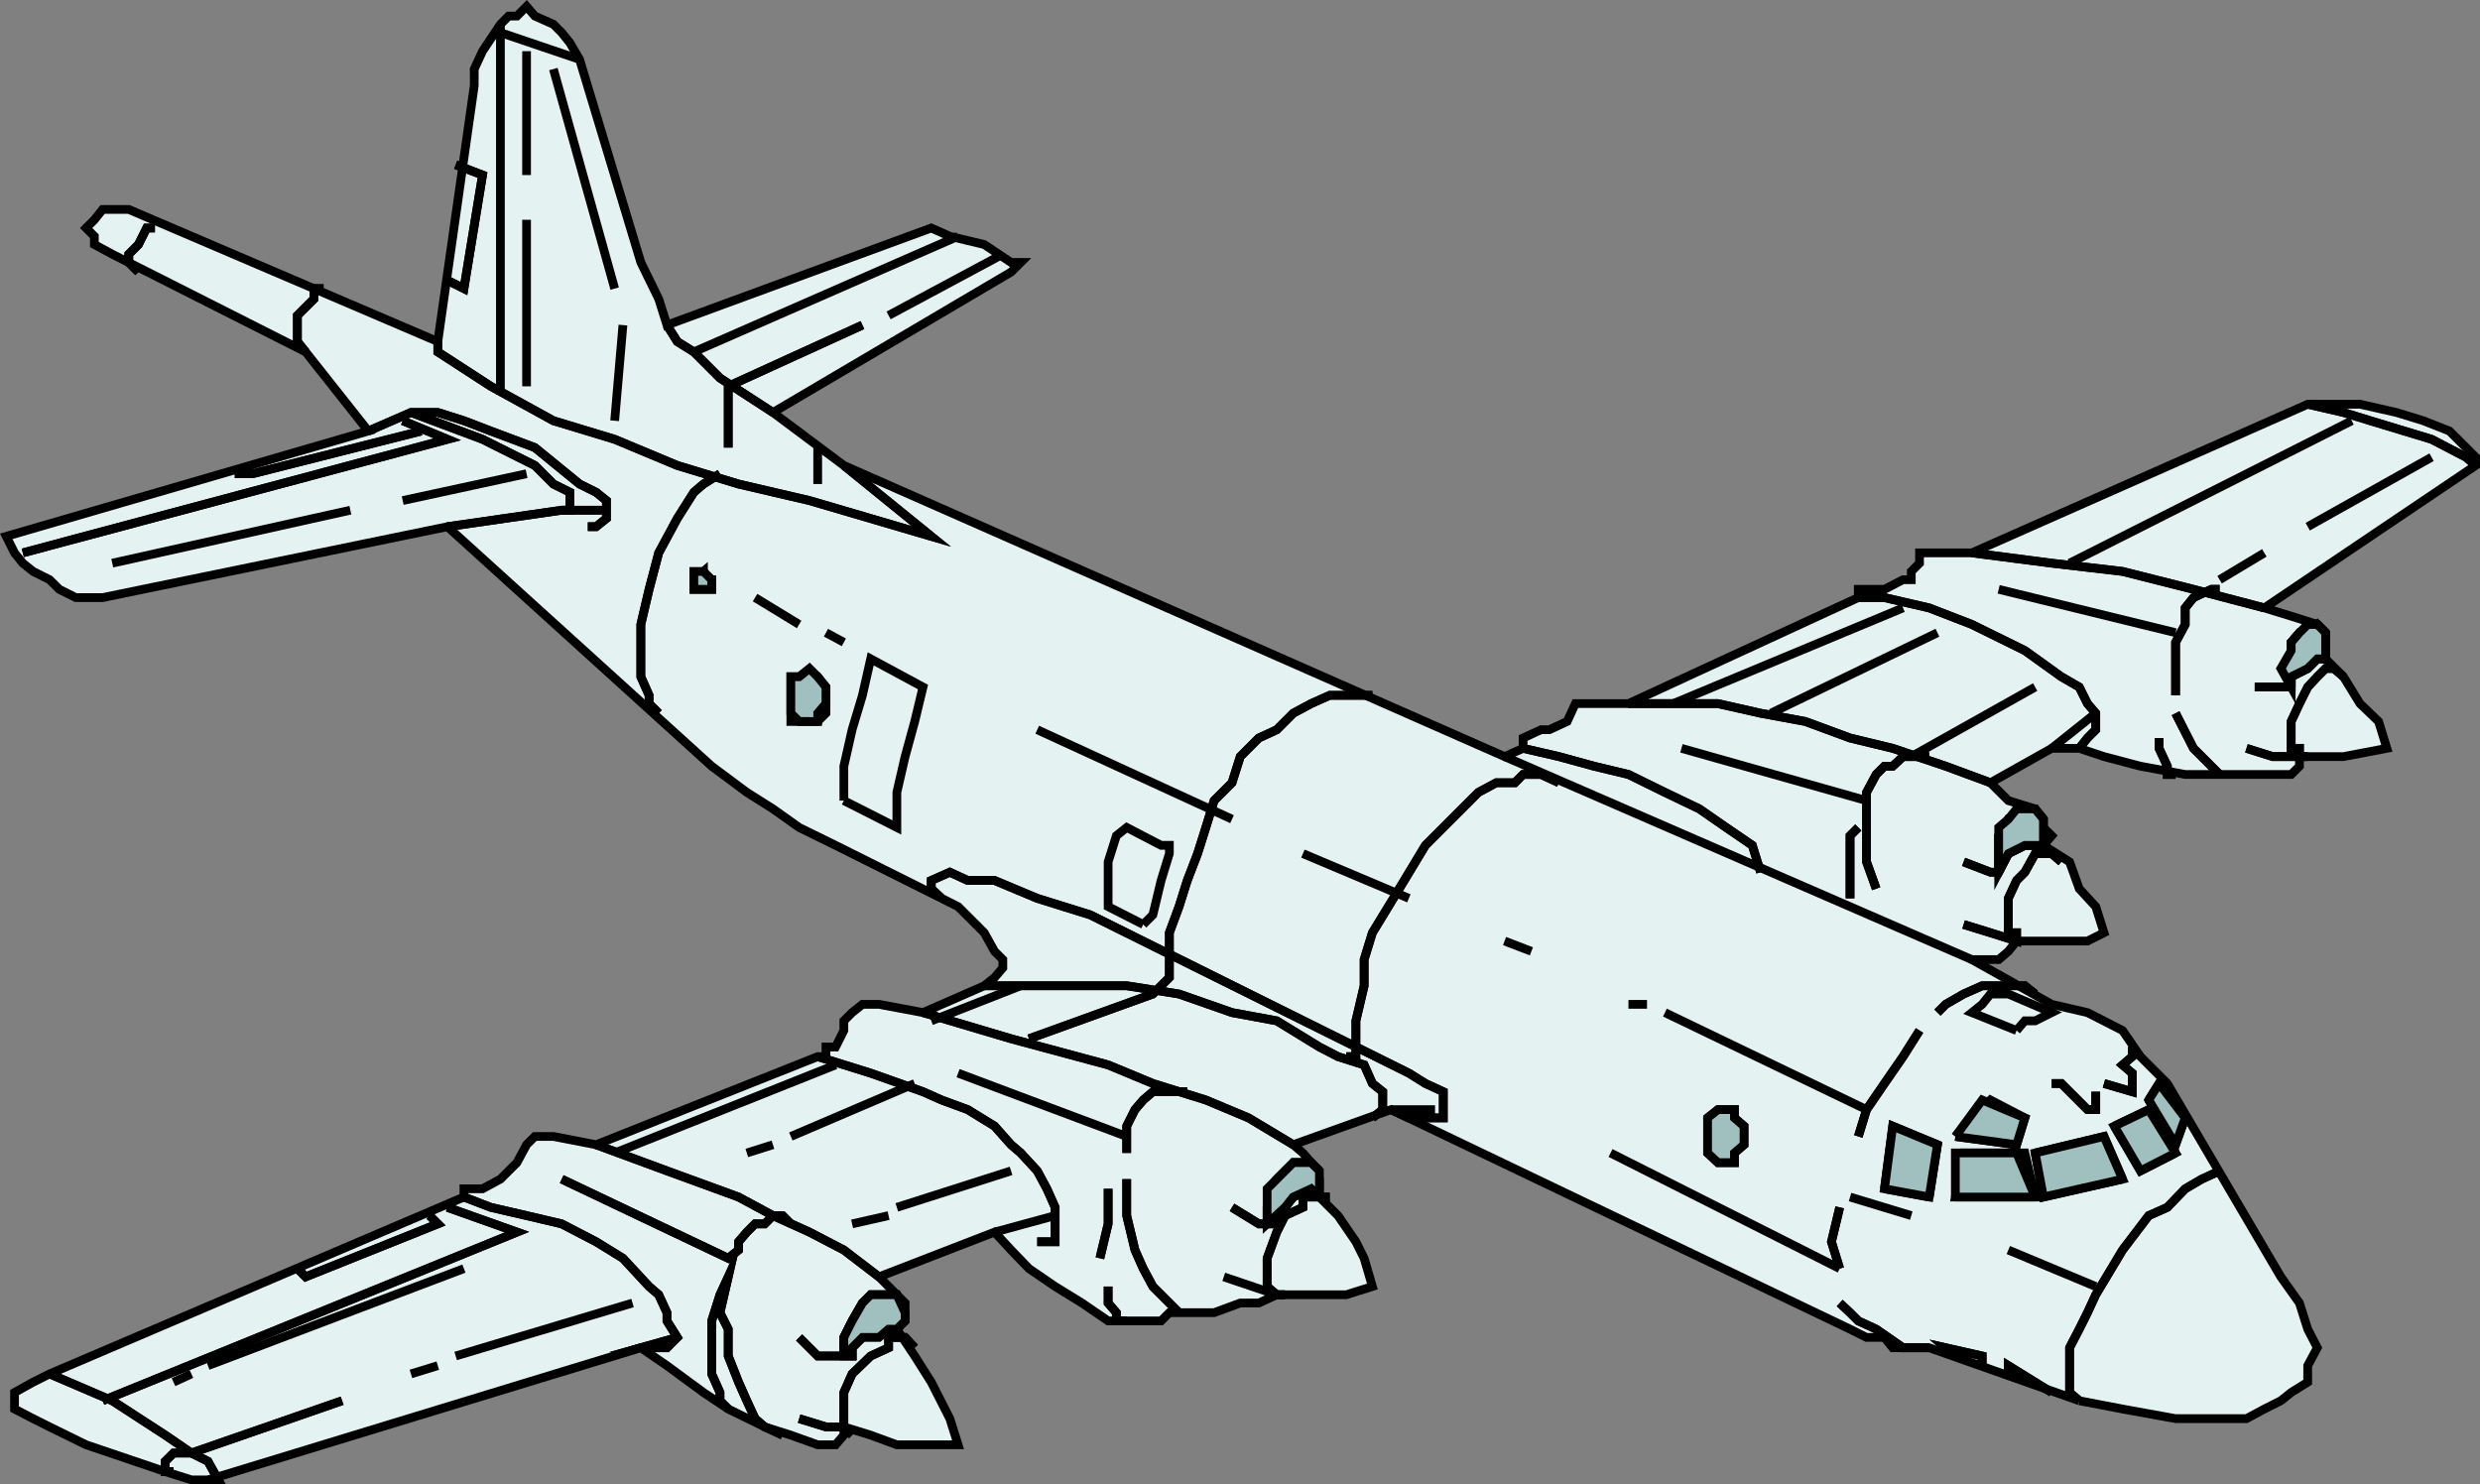 <svg xmlns="http://www.w3.org/2000/svg" width="360.345" height="215.666"><rect width="100%" height="100%" fill="#808080" stroke="none"/><path fill="#e5f2f2" stroke="#000" stroke-miterlimit="10" stroke-width="1.27" d="m302.113 203.531 6.296 1.204 7.704 1.398h10.296l2.602-1.398 2.398-1.204 1.5-1.199 2.403-1.5v-2.398l1.398-2.602-1.398-2.699-1.2-3.8-2.703-3.802-16.5-28.097-3.898-3.903-2.602-3.796-5.097-2.602-5.2-1.2-11.601-6.5h3.898l1.403-1.198 1.199-1.5h10.3l2.4-1.204-1.2-3.796-2.398-2.602-1.403-3.898-3.8-2.403 1.203-1.398-1.204-1.2v-1.203l-1.199-1.5-3.898-1.199-2.602-2.597 8.903-5h4l3.597 1.199 5.301 1.398 6.5 1.2h15.398l1.204-1.2v-1.398h6.398l6.3-1.2-1.198-3.902-2.704-2.597-2.398-3.903-2.602-2.597v-3.801l-1.199-1.2-3.8-1.203-3.899-1.199 30.7-20.699v-1.2l-1.4-1.402-2.402-2.398-3.796-1.5-3.903-1.2-5.3-1.198h-7.598L286.51 80.332h-7.602v1.5l-1.199 1.2v1.203h-1.199l-2.7 1.398h-3.8v1.2l-33.398 15.402h-7.704l-1.199 2.597-2.597 1.2h-1.204l-2.597 1.203v1.5l-2.7 1.199-96-42.301-10.3-7.7 34.597-20.402 1.403-1.398h-1.403l-3.898-2.602-5-1.199-2.7-1.199-38.4 14.102-1.199-3.801-2.597-5.301-8.903-29.5-1.398-2.398-1.2-1.5L80.41 3.53l-2.7-1.198L76.511.934l-1.398 1.398h-1.204l-1.199 1.2-2.597 3.902-1.204 2.597v2.403l-5.296 37.199-44.903-19.2h-3.8l-1.2 1.5-1.199 1.2 1.2 1.2v1.198l2.6 1.403L44.41 51.133l9.102 11.5L.91 77.933l1.204 2.4 1.199 1.5 1.5 1.198 2.398 1.204 1.403 1.398 2.398 1.2h3.898L65.011 76.53l38.398 34.801 5.102 3.801 3.8 2.398 3.802 2.704 5.296 2.597 15.403 7.7 2.398 1.203 2.602 2.597 1.199 1.2 1.5 2.703 1.2 1.199v1.199l-1.2 1.398-1.5 1.204-8.898 3.898-6.403-1.2h-2.398l-1.5 1.2-1.2 1.2v1.402l-1.203 2.398h-1.398v1.398h-1.2l-32.198 12.801-6.204-1.199H77.71l-1.199 1.2-1.398 2.6-1.204 1.2-1.199 1.2-2.597 1.402h-2.704v1.199l-60.199 25.7-2.398 1.2-2.7 1.5v2.402l2.7 1.398 2.398 1.2 5.301 2.6 11.5 3.9 3.8 1.198h2.4l62.902-19.199 3.796 2.602 5.301 3.898 3.602 2.403 5.3 2.597 3.797 1.2 3.903 1.402h2.597l1.204-1.403v-1.199l3.898 1.2 3.8 1.402h8.9l-1.2-3.801-2.7-5.3-2.402-3.802-2.597-3.898 1.199-1.2v-2.6l-3.8-3.802 16.8-6.5 2.398 2.602 2.602 2.7 3.8 2.6 3.9 2.4 3.8 2.6h7.7l1.198-1.198h6.5l3.801-1.403h2.7l2.601-1.199h10.102l3.796-1.2-1.199-4.1-1.199-2.4-2.602-3.8-2.699-2.7v-2.6l-1.199-2.4-1.2-1.402-1.402-1.199 14.204-5.097 66.699 31.898 2.398 1.2h2.602l1.199 1.5h5.3l21.802 7.698"/><path fill="none" stroke="#000" stroke-miterlimit="10" stroke-width="1.27" d="m302.113 203.531-1.403-1.199v-6.5l1.403-2.699 1.199-2.398 1.199-2.602 3.898-6.5 3.801-5 2.7-1.2 2.601-2.698 2.398-1.403 2.602-1.199"/><path fill="none" stroke="#000" stroke-miterlimit="10" stroke-width="1.27" d="m302.113 203.531-1.403-1.199v-6.5l1.403-2.699 1.199-2.398 1.199-2.602 3.898-6.5 3.801-5 2.7-1.2 2.601-2.698 2.398-1.403 2.602-1.199m-5-7.699-3.8-5-1.5 2.398 3.902 6.5 1.398-3.898m-1.398 5.097-3.903-6.296-5 2.398 3.801 6.5 5.102-2.602m-7.703 3.801-2.7-6.199-10 2.398 1.2 6.403 11.5-2.602m-12.7 2.602-1.5-6.403h-8.898l-1.2 6.403h11.598m-15.398 0 1.199-7.602-6.5-2.699-1.2 9.102 6.5 1.199m3.802-8.801 5.097-5.3 5 2.6-1.199 3.9-8.898-1.2m14-7.699h1.398l3.8 3.8h1.2v-2.601"/><path fill="none" stroke="#000" stroke-miterlimit="10" stroke-width="1.27" d="M298.113 157.434h1.398l3.8 3.8h1.2v-2.601m1.199-1.199 4.102 1.199v-2.7l-1.403-1.198 1.403-1.204v-1.398"/><path fill="none" stroke="#000" stroke-miterlimit="10" stroke-width="1.27" d="m305.71 157.434 4.102 1.199v-2.7l-1.403-1.198 1.403-1.204v-1.398m-16.801-2.398 1.2-1.403h1.5l2.402-1.199-6.301-2.7h-2.602l-1.199 1.5-1.5 1.2 6.5 2.602"/><path fill="none" stroke="#000" stroke-miterlimit="10" stroke-width="1.27" d="m295.71 144.434-1.5-1.2h-6.199l-2.7 1.2-2.6 1.5-1.2 1.199"/><path fill="none" stroke="#000" stroke-miterlimit="10" stroke-width="1.27" d="m295.71 144.434-1.5-1.2h-6.199l-2.7 1.2-2.6 1.5-1.2 1.199m-2.601 2.602-2.399 3.796-2.7 3.903-2.6 3.8-1.2 3.899"/><path fill="none" stroke="#000" stroke-miterlimit="10" stroke-width="1.27" d="m278.91 149.735-2.399 3.796-2.7 3.903-2.6 3.8-1.2 3.899m-2.699 10.301-1.2 5 1.2 3.898"/><path fill="none" stroke="#000" stroke-miterlimit="10" stroke-width="1.27" d="m267.312 175.434-1.2 5 1.2 3.898m0 5 1.5 1.403 1.199 1.199 2.602 1.199 3.898 2.7h3.8"/><path fill="none" stroke="#000" stroke-miterlimit="10" stroke-width="1.27" d="m267.312 189.332 1.5 1.403 1.199 1.199 2.602 1.199 3.898 2.7h3.8m3.802 1.198-1.403-1.199 5.301 1.2v1.402"/><path fill="none" stroke="#000" stroke-miterlimit="10" stroke-width="1.27" d="m284.113 197.031-1.403-1.199 5.301 1.2v1.402m3.801 1.199v-1.2l6.3 3.9"/><path fill="none" stroke="#000" stroke-miterlimit="10" stroke-width="1.27" d="M291.812 199.633v-1.2l6.3 3.9m6.399-15.399-12.7-5.301m12.7 5.301-12.7-5.301m-14.101-5-8.898-2.7m8.898 2.7-8.898-2.7m-1.5 10.399-33.301-16.8m33.301 16.8-33.301-16.8m16.801 1.402h1.199v-1.403l1.398-1.199v-2.699l-1.398-1.2v-1.198h-2.398l-1.5 1.199v5.097l1.5 1.403h1.199m20.398-7.699-29.3-14.102m29.3 14.102-29.3-14.102m-2.598-1.199h-2.7m2.7 0h-2.7m-14.101-7.699-3.898-1.5m3.898 1.5-3.898-1.5m-13.903-6.204-15.398-6.5m15.398 6.5-15.398-6.5m-10.301-5-28.3-13m28.3 13-28.3-13m-28.098-12.699-2.602-1.398m2.602 1.398-2.602-1.398m-3.898-1.199-6.403-3.903m6.403 3.903-6.403-3.903m-7.5-1.199h-1.398v-1.398l1.398-1.204v1.204h1.2v1.398h-1.2m-6.5 18-1.398-1.398v-1.204l-1.2-2.699v-7.597l1.2-5.102 1.398-5.3 2.7-5 2.402-3.802 1.398-1.199 2.403-1.5"/><path fill="none" stroke="#000" stroke-miterlimit="10" stroke-width="1.27" d="m95.71 103.633-1.398-1.398v-1.204l-1.2-2.699v-7.597l1.2-5.102 1.398-5.3 2.7-5 2.402-3.802 1.398-1.199 2.403-1.5"/><path fill="none" stroke="#000" stroke-miterlimit="10" stroke-width="1.27" d="M63.613 49.633v1.5l7.699 5 9.097 5 8.903 2.7 9.097 3.8 8.903 2.7 10.3 2.402 17.7 5.199-12.7-10.301"/><path fill="none" stroke="#000" stroke-miterlimit="10" stroke-width="1.27" d="M63.613 49.633v1.5l7.699 5 9.097 5 8.903 2.7 9.097 3.8 8.903 2.7 10.3 2.402 17.7 5.199-12.7-10.301m-10.3-7.699-7.7-5-3.8-3.801-2.403-1.5-1.5-2.398"/><path fill="none" stroke="#000" stroke-miterlimit="10" stroke-width="1.27" d="m112.312 59.934-7.7-5-3.8-3.801-2.403-1.5-1.5-2.398m-7.597 13.898 1.199-13.898m-1.199 13.898 1.199-13.898m-1.199-5.301L80.409 10.03m8.903 31.904L80.409 10.03m3.801-1.397-11.5-3.898m11.5 3.898-11.5-3.898m0-1.204v53.801m0-53.801v53.801m3.801-1.199v-24.2m0 24.2v-24.2m0-6.499v-18m0 18v-18m-10.301 16.5 3.903 1.5-2.704 16.5-2.398-1.2"/><path fill="none" stroke="#000" stroke-miterlimit="10" stroke-width="1.27" d="m66.21 23.934 3.903 1.5-2.704 16.5-2.398-1.2M44.41 51.133l-1.2-1.5v-3.8l1.2-1.2 1.203-1.2v-1.5h1.398"/><path fill="none" stroke="#000" stroke-miterlimit="10" stroke-width="1.27" d="m44.41 51.133-1.2-1.5v-3.8l1.2-1.2 1.203-1.2v-1.5h1.398m-24.5-8.8h-1.2l-1.198 2.398-1.403 1.403v1.199l1.403 1.398"/><path fill="none" stroke="#000" stroke-miterlimit="10" stroke-width="1.27" d="M22.511 33.133h-1.2l-1.198 2.398-1.403 1.403v1.199l1.403 1.398m44.898 37 16.602-2.398h6.5"/><path fill="none" stroke="#000" stroke-miterlimit="10" stroke-width="1.27" d="m65.011 76.531 16.602-2.398h6.5"/><path fill="none" stroke="#000" stroke-miterlimit="10" stroke-width="1.27" d="M85.41 76.531h1.203l1.5-1.199v-2.597l-1.5-1.204-2.403-1.199-6.5-5.3-6.398-2.399-3.903-1.5-3.796-1.2H59.71l-6.199 2.7"/><path fill="none" stroke="#000" stroke-miterlimit="10" stroke-width="1.27" d="M85.41 76.531h1.203l1.5-1.199v-2.597l-1.5-1.204-2.403-1.199-6.5-5.3-6.398-2.399-3.903-1.5-3.796-1.2H59.71l-6.199 2.7"/><path fill="none" stroke="#000" stroke-miterlimit="10" stroke-width="1.27" d="m61.21 62.633-24.5 6.2h-2.597"/><path fill="none" stroke="#000" stroke-miterlimit="10" stroke-width="1.27" d="m61.21 62.633-24.5 6.2h-2.597"/><path fill="none" stroke="#000" stroke-miterlimit="10" stroke-width="1.27" d="m58.511 61.133 6.5 2.7-61.7 16.5"/><path fill="none" stroke="#000" stroke-miterlimit="10" stroke-width="1.27" d="m58.511 61.133 6.5 2.7-61.7 16.5m13.001 1.499 34.597-7.699m-34.597 7.699 34.597-7.699m7.602-1.398 18-3.903m-18 3.903 18-3.903M59.71 59.934l10.403 3.898 7.597 3.801 2.7 2.7 2.402 1.198v2.602h-1.2"/><path fill="none" stroke="#000" stroke-miterlimit="10" stroke-width="1.27" d="m59.71 59.934 10.403 3.898 7.597 3.801 2.7 2.7 2.402 1.198v2.602h-1.2m37.2-3.801v-5.3m0 5.3v-5.3m-13-.001v-8.898l19.5-8.898"/><path fill="none" stroke="#000" stroke-miterlimit="10" stroke-width="1.27" d="M105.812 65.031v-8.898l19.5-8.898m3.801-1.403 16.597-8.898m-16.597 8.898 16.597-8.898m-6.5-2.602-38.398 16.801m38.398-16.801-38.398 16.801m16.801 53.699h1.199l1.199-1.199v-3.8l-1.2-1.5h-3.902v6.5h2.704m5 11.499 7.699 3.903v-5.102l1.199-5.2 1.398-5.1 1.204-5-7.602-4.098-1.2 5.296-1.5 5-1.198 5.301v5m43.5 18 1.398-1.398 1.2-5 1.198-3.903v-1.199h-1.199l-5-2.597-1.5 1.199-1.199 3.8v6.5l5.102 2.598m-23.102 8.903h20.7l7.6 1.199 7.7 2.699 6.5 1.2 6.2 3.8 2.698 1.398 3.801 1.204 1.2 2.699 1.5 1.199v2.602l-1.5 1.199"/><path fill="none" stroke="#000" stroke-miterlimit="10" stroke-width="1.27" d="M143.011 143.235h20.7l7.6 1.199 7.7 2.699 6.5 1.2 6.2 3.8 2.698 1.398 3.801 1.204 1.2 2.699 1.5 1.199v2.602l-1.5 1.199m2.703-1.199h6.398m-6.398 0h6.398"/><path fill="none" stroke="#000" stroke-miterlimit="10" stroke-width="1.27" d="m202.113 161.235 2.597 1.199h5v-3.801l-2.597-1.2-2.403-1.5-46.3-23-7.7-2.402-6.199-2.597h-3.898l-2.602-1.2-2.7 1.2v1.199l1.5 1.398"/><path fill="none" stroke="#000" stroke-miterlimit="10" stroke-width="1.27" d="m202.113 161.235 2.597 1.199h5v-3.801l-2.597-1.2-2.403-1.5-46.3-23-7.7-2.402-6.199-2.597h-3.898l-2.602-1.2-2.7 1.2v1.199l1.5 1.398m11.501 12.704-13 5.097m13-5.097-13 5.097m-13.902 6.403L89.311 167.53m32.099-12.795L89.311 167.53m-26.901 9.103 1.203 1.2-19.204 7.698-1.199-1.199"/><path fill="none" stroke="#000" stroke-miterlimit="10" stroke-width="1.27" d="m62.41 176.633 1.203 1.2-19.204 7.698-1.199-1.199"/><path fill="none" stroke="#000" stroke-miterlimit="10" stroke-width="1.27" d="m65.011 175.434 10.102 3.597-60.204 24.5"/><path fill="none" stroke="#000" stroke-miterlimit="10" stroke-width="1.27" d="m65.011 175.434 10.102 3.597-60.204 24.5"/><path fill="none" stroke="#000" stroke-miterlimit="10" stroke-width="1.27" d="m7.21 199.633 9.102 3.898 7.699 5 3.8 2.602 2.4 1.2 1.5 2.698h-1.5"/><path fill="none" stroke="#000" stroke-miterlimit="10" stroke-width="1.27" d="m7.21 199.633 9.102 3.898 7.699 5 3.8 2.602 2.4 1.2 1.5 2.698h-1.5"/><path fill="none" stroke="#000" stroke-miterlimit="10" stroke-width="1.27" d="M25.21 213.832h-1.199v-1.5l1.2-1.199h2.6l21.9-7.602"/><path fill="none" stroke="#000" stroke-miterlimit="10" stroke-width="1.27" d="M25.21 213.832h-1.199v-1.5l1.2-1.199h2.6l21.9-7.602m9.999-3.898 3.903-1.2m-3.903 1.2 3.903-1.2m2.597-1.402 25.7-7.699m-25.7 7.699 25.7-7.699m31.902-11.5 5.3-1.199m-5.3 1.199 5.3-1.199m1.2-1.199 16.597-5.301m-16.597 5.301 16.597-5.301m-13.999-12.699-18 7.699m18-7.699-18 7.699m-2.598 1.199-3.801 1.2m3.801-1.2-3.801 1.2m-41.101 16.8-37.2 14.102m37.2-14.102-37.2 14.102m-2.398 1.199-2.602 1.2m2.602-1.2-2.602 1.2m42.2-26.899 3.902 1.5 5.199 1.199 5.102 1.2 5 2.6 3.898 2.4 3.8 4.1 1.4 1.2 1.198 2.602v1.199l1.5 2.398-1.5 1.5h-3.796l5.296-1.5"/><path fill="none" stroke="#000" stroke-miterlimit="10" stroke-width="1.27" d="m67.41 173.934 3.902 1.5 5.199 1.199 5.102 1.2 5 2.6 3.898 2.4 3.8 4.1 1.4 1.2 1.198 2.602v1.199l1.5 2.398-1.5 1.5h-3.796l5.296-1.5m7.403 10.403-1.2-1.204v-1.199l-1.203-2.699v-7.7l1.204-3.8 1.199-2.602-1.2 5.204 1.2 2.398v3.898l1.5 3.801 1.199 2.7 1.2 2.601 1.402 1.2 2.597 1.198"/><path fill="none" stroke="#000" stroke-miterlimit="10" stroke-width="1.27" d="m105.812 204.735-1.2-1.204v-1.199l-1.203-2.699v-7.7l1.204-3.8 1.199-2.602-1.2 5.204 1.2 2.398v3.898l1.5 3.801 1.199 2.7 1.2 2.601 1.402 1.2 2.597 1.198m2.403-2.398 3.898 1.2h2.602"/><path fill="none" stroke="#000" stroke-miterlimit="10" stroke-width="1.27" d="m116.113 206.133 3.898 1.2h2.602m1.199 1.198-1.2-1.199v-5l1.2-2.699 2.699-2.602 2.602-1.199v-1.5h2.398l1.398 1.5"/><path fill="none" stroke="#000" stroke-miterlimit="10" stroke-width="1.27" d="m123.812 208.531-1.2-1.199v-5l1.2-2.699 2.699-2.602 2.602-1.199v-1.5h2.398l1.398 1.5m-2.597-2.699h-2.602l-2.398 1.2-1.5 1.5v1.198h-5l-2.7-2.699"/><path fill="none" stroke="#000" stroke-miterlimit="10" stroke-width="1.27" d="M130.312 193.133h-2.602l-2.398 1.2-1.5 1.5v1.198h-5l-2.7-2.699"/><path fill="none" stroke="#000" stroke-miterlimit="10" stroke-width="1.27" d="M122.613 197.031v-2.699l1.199-2.398 1.5-2.602 1.199-1.199h3.8l1.2 2.602"/><path fill="none" stroke="#000" stroke-miterlimit="10" stroke-width="1.27" d="M122.613 197.031v-2.699l1.199-2.398 1.5-2.602 1.199-1.199h3.8l1.2 2.602m-3.801-5.204-5.097-3.898-5-2.602-5.301-2.398-5-2.7-10.403-3.8-10.296-3.8"/><path fill="none" stroke="#000" stroke-miterlimit="10" stroke-width="1.27" d="m127.71 185.531-5.097-3.898-5-2.602-5.301-2.398-5-2.7-10.403-3.8-10.296-3.8"/><path fill="none" stroke="#000" stroke-miterlimit="10" stroke-width="1.27" d="m81.613 171.332 24.199 11.5 1.5-1.199v-1.2l1.199-1.402 1.2-1.199h1.402l1.199-1.199h1.398l1.2 1.2"/><path fill="none" stroke="#000" stroke-miterlimit="10" stroke-width="1.27" d="m81.613 171.332 24.199 11.5 1.5-1.199v-1.2l1.199-1.402 1.2-1.199h1.402l1.199-1.199h1.398l1.2 1.2m29.601 1.198 8.8-2.398m-8.8 2.398 8.8-2.398m-2.601 3.801h2.602v-5l-1.2-2.7-1.402-2.601-2.398-2.602-1.403-1.199-2.398-2.699-3.898-2.398-3.801-1.403-2.7-1.199-7.601-2.7-7.7-2.402"/><path fill="none" stroke="#000" stroke-miterlimit="10" stroke-width="1.27" d="M150.71 180.434h2.602v-5l-1.2-2.7-1.402-2.601-2.398-2.602-1.403-1.199-2.398-2.699-3.898-2.398-3.801-1.403-2.7-1.199-7.601-2.7-7.7-2.402m20.399 2.403 24.5 9.199m-24.5-9.199 24.5 9.199m8.801-6.5h-5l-1.398 1.2-1.204 1.402-1.199 2.398v3.898"/><path fill="none" stroke="#000" stroke-miterlimit="10" stroke-width="1.27" d="M172.511 158.633h-5l-1.398 1.2-1.204 1.402-1.199 2.398v3.898m0 3.801v5.301l1.2 5 1.203 2.7 1.398 2.6 3.8 3.802"/><path fill="none" stroke="#000" stroke-miterlimit="10" stroke-width="1.27" d="M163.71 171.332v5.301l1.2 5 1.203 2.7 1.398 2.6 3.8 3.802m-7.601 1.199h-1.5v-1.2l-1.199-1.402v-2.398"/><path fill="none" stroke="#000" stroke-miterlimit="10" stroke-width="1.27" d="M163.71 191.934h-1.5v-1.2l-1.199-1.402v-2.398m-1.199-4.102 1.199-5v-5.097"/><path fill="none" stroke="#000" stroke-miterlimit="10" stroke-width="1.27" d="m159.812 182.832 1.199-5v-5.097m16.801 12.796 7.699 2.602m-7.699-2.602 7.699 2.602m1.199 0h-1.199l-1.398-1.2v-4.1l1.398-3.802 1.2-2.398 2.6-1.2v-1.5h3.9"/><path fill="none" stroke="#000" stroke-miterlimit="10" stroke-width="1.27" d="M186.71 188.133h-1.199l-1.398-1.2v-4.1l1.398-3.802 1.2-2.398 2.6-1.2v-1.5h3.9"/><path fill="none" stroke="#000" stroke-miterlimit="10" stroke-width="1.27" d="m191.71 173.934-1.199-1.2-2.602 1.2-1.199 1.5-1.199 2.398h-2.602l-3.898-2.398"/><path fill="none" stroke="#000" stroke-miterlimit="10" stroke-width="1.27" d="m191.71 173.934-1.199-1.2-2.602 1.2-1.199 1.5-1.199 2.398h-2.602l-3.898-2.398"/><path fill="none" stroke="#000" stroke-miterlimit="10" stroke-width="1.27" d="M184.113 177.832v-2.398l1.398-2.7v-1.402l2.398-2.398h2.602l1.2 1.199"/><path fill="none" stroke="#000" stroke-miterlimit="10" stroke-width="1.27" d="M184.113 177.832v-2.398l1.398-2.7v-1.402l2.398-2.398h2.602l1.2 1.199m-3.801-3.801-6.5-3.898-6.2-2.602-7.699-2.398-6.5-2.7-14.102-3.8-12.796-3.801"/><path fill="none" stroke="#000" stroke-miterlimit="10" stroke-width="1.27" d="m187.91 166.332-6.5-3.898-6.2-2.602-7.699-2.398-6.5-2.7-14.102-3.8-12.796-3.801m15.398 3.801 18-6.5 1.2-1.2 1.198-1.203v-6.5l1.403-3.796 1.199-3.801 1.5-3.903 1.2-3.796 1.198-3.903 2.602-2.597 1.2-3.801 2.698-2.7 2.602-1.203 2.398-2.398 2.602-1.398 2.7-1.204h6.198"/><path fill="none" stroke="#000" stroke-miterlimit="10" stroke-width="1.27" d="m149.511 150.934 18-6.5 1.2-1.2 1.198-1.203v-6.5l1.403-3.796 1.199-3.801 1.5-3.903 1.2-3.796 1.198-3.903 2.602-2.597 1.2-3.801 2.698-2.7 2.602-1.203 2.398-2.398 2.602-1.398 2.7-1.204h6.198m27.102 12.704-2.602-1.204h-2.597l-1.2 1.204h-2.703l-2.597 1.398-2.403 2.398-2.699 2.704-2.597 2.597-3.801 6.301-3.903 6.398-1.199 3.903v3.8l-1.199 5.098v5.2h-1.398"/><path fill="none" stroke="#000" stroke-miterlimit="10" stroke-width="1.27" d="m226.511 113.735-2.602-1.204h-2.597l-1.2 1.204h-2.703l-2.597 1.398-2.403 2.398-2.699 2.704-2.597 2.597-3.801 6.301-3.903 6.398-1.199 3.903v3.8l-1.199 5.098v5.2h-1.398m23-43.598 67.898 29.5m-67.898-29.5 67.898 29.5m-1.199-5.102 3.898 1.2 3.801 1.203v-1.204h-1.2v-5l1.2-2.597 1.2-1.2 1.5-2.703h2.402l1.398 1.204"/><path fill="none" stroke="#000" stroke-miterlimit="10" stroke-width="1.27" d="m285.312 134.332 3.898 1.2 3.801 1.203v-1.204h-1.2v-5l1.2-2.597 1.2-1.2 1.5-2.703h2.402l1.398 1.204m-2.601-2.403h-2.7l-2.398 1.2-1.403 2.703h-1.199l-3.898-1.5"/><path fill="none" stroke="#000" stroke-miterlimit="10" stroke-width="1.27" d="M296.91 122.832h-2.7l-2.398 1.2-1.403 2.703h-1.199l-3.898-1.5"/><path fill="none" stroke="#000" stroke-miterlimit="10" stroke-width="1.27" d="M290.41 126.735v-5.301l1.402-2.403h1.199l1.2-1.5h1.5l1.198 1.5"/><path fill="none" stroke="#000" stroke-miterlimit="10" stroke-width="1.27" d="M290.41 126.735v-5.301l1.402-2.403h1.199l1.2-1.5h1.5l1.198 1.5m-7.699-5.296-6.5-2.403-7.699-2.597-6.2-1.5-6.5-2.403-6.5-1.199-6.198-1.398h-13"/><path fill="none" stroke="#000" stroke-miterlimit="10" stroke-width="1.27" d="m289.21 113.735-6.5-2.403-7.699-2.597-6.2-1.5-6.5-2.403-6.5-1.199-6.198-1.398h-13m-15.301 6.5 5.199 1.199 5.102 1.398 5 1.2 5.296 2.601 5 2.398 3.903 2.704 3.8 2.597 1.2 3.903"/><path fill="none" stroke="#000" stroke-miterlimit="10" stroke-width="1.27" d="m221.312 108.735 5.199 1.199 5.102 1.398 5 1.2 5.296 2.601 5 2.398 3.903 2.704 3.8 2.597 1.2 3.903m-11.5-18 26.898 7.597m-26.898-7.597 26.898 7.597m-1.199 3.903-1.2 1.199v9.097"/><path fill="none" stroke="#000" stroke-miterlimit="10" stroke-width="1.27" d="m270.011 120.235-1.2 1.199v9.097m3.802-1.398-1.403-3.898v-10.102l1.403-2.602 1.199-1.199h1.199l1.5-1.398h3.8"/><path fill="none" stroke="#000" stroke-miterlimit="10" stroke-width="1.27" d="m272.613 129.133-1.403-3.898v-10.102l1.403-2.602 1.199-1.199h1.199l1.5-1.398h3.8m-2.601 0 18-10.102m-18 10.102 18-10.102m26.801-15.597 6.5-3.903m-6.5 3.903 6.5-3.903m6.301-3.801 18-10.097m-18 10.097 18-10.097m6.398 1.199-1.398-1.2-5-2.6-8.903-2.7-3.898-1.2-5.2-1.198"/><path fill="none" stroke="#000" stroke-miterlimit="10" stroke-width="1.27" d="m359.71 67.633-1.398-1.2-5-2.6-8.903-2.7-3.898-1.2-5.2-1.198m6.399 2.398-41 20.7m41-20.7-41 20.7m-19.199 10.101-24.2 11.699m24.2-11.699-24.2 11.699m-14.198-1.398 33.398-13.903m-33.398 13.903 33.398-13.903m-6.5-1.5h3.8l6.5 1.5 6.2 2.403 7.7 3.796 5.3 3.801 2.602 1.5 1.199 2.403 1.199 1.398v2.398l-1.2 1.204-1.198 1.5"/><path fill="none" stroke="#000" stroke-miterlimit="10" stroke-width="1.27" d="M270.011 86.832h3.8l6.5 1.5 6.2 2.403 7.7 3.796 5.3 3.801 2.602 1.5 1.199 2.403 1.199 1.398v2.398l-1.2 1.204-1.198 1.5m-4 0 6.398-5.102m-6.398 5.102 6.398-5.102m9.199 3.602v1.5l1.2 2.597v1.2h1.203"/><path fill="none" stroke="#000" stroke-miterlimit="10" stroke-width="1.27" d="M313.71 107.235v1.5l1.2 2.597v1.2h1.203m10.297-3.797 3.8 1.199h5.102-1.2v-1.2h-1.203v-3.902l1.204-2.597 1.199-2.403 1.398-1.5 1.2-1.199h1.203l1.398 1.2"/><path fill="none" stroke="#000" stroke-miterlimit="10" stroke-width="1.27" d="m326.41 108.735 3.8 1.199h5.102-1.2v-1.2h-1.203v-3.902l1.204-2.597 1.199-2.403 1.398-1.5 1.2-1.199h1.203l1.398 1.2m-2.601-2.598h-1.2l-1.398 1.398-2.403 1.2v1.5h-5.296"/><path fill="none" stroke="#000" stroke-miterlimit="10" stroke-width="1.27" d="M337.91 95.735h-1.2l-1.398 1.398-2.403 1.2v1.5h-5.296"/><path fill="none" stroke="#000" stroke-miterlimit="10" stroke-width="1.27" d="M332.91 99.832v-6.5l1.203-1.398h1.199l1.398-1.2 1.2 1.2"/><path fill="none" stroke="#000" stroke-miterlimit="10" stroke-width="1.27" d="M332.91 99.832v-6.5l1.203-1.398h1.199l1.398-1.2 1.2 1.2m-8.899-3.602-10.3-2.699-10.302-2.602-10.296-1.199-11.602-1.5"/><path fill="none" stroke="#000" stroke-miterlimit="10" stroke-width="1.27" d="m329.011 88.332-10.3-2.699-10.302-2.602-10.296-1.199-11.602-1.5m3.899 5.301 25.703 6.3m-25.703-6.3 25.703 6.3m6.398 20.598-1.2-1.199-2.6-2.597-2.598-5.102"/><path fill="none" stroke="#000" stroke-miterlimit="10" stroke-width="1.27" d="m322.511 112.531-1.2-1.199-2.6-2.597-2.598-5.102m0-2.602v-7.699l1.398-2.597v-2.403l1.2-1.5 2.6-1.199h1.2"/><path fill="none" stroke="#000" stroke-miterlimit="10" stroke-width="1.27" d="M316.113 101.031v-7.699l1.398-2.597v-2.403l1.2-1.5 2.6-1.199h1.2"/><path fill="#a0bfbf" d="M102.21 85.633h1.2v-1.398l-1.2-1.204h-1.398v2.602h1.398m15.403 19.199h-1.5l-1.204-1.199v-5.3h1.204l1.5-1.2 1.199 1.2 1.199 1.5v2.402l-1.2 1.398v1.2h-1.198m12.699 88.3h-1.2l-1.402 1.2h-2.398l-1.5 1.5v1.198h-1.2v-2.699l1.2-2.398 1.5-2.602 1.199-1.199h3.8l1.2 2.602v1.199l-1.2 1.199m61.399-19.199-1.199-1.2-2.602 1.2-1.199 1.5-2.597 2.398v-5.097l1.398-1.403 2.398-2.398h2.602l1.2 1.199v3.8m59.101-4.999h-1.2l-1.5-1.403v-5.097l1.5-1.2h2.399v1.2l1.398 1.199v2.7l-1.398 1.198v1.403h-1.2m23.001 3.801 1.199-9.102 6.5 2.7-1.2 7.6-6.5-1.198m64.099-77h-1.2l-1.398 1.398-2.403 1.2v1.5l-1.5-2.7 1.5-2.602v-1.199l1.204-1.398 1.199-1.2h1.398l1.2 1.2v3.8m-45.598 78.2h3.398l-2.699-6.403h-.7v6.403"/><path fill="#a0bfbf" d="M292.312 167.531h-8.2v6.403h8.2v-6.403m0-1.199h.699l1.2-3.898-1.9-.903v4.801"/><path fill="#a0bfbf" d="m292.312 161.531-4.301-1.699-3.898 5.301 8.199 1.2v-4.802m0-37.699 1.898-1h2.7v-3.8l-1.2-1.5h-2.699l-.7 1v5.3"/><path fill="#a0bfbf" d="m292.312 118.531-.5.5-1.403 1.204v6.5l1.403-2.704.5-.199v-5.3m15.398 52.999.7-.199-.7-1.699zm0-1.898-2-4.5-10 2.398 1.2 6.403 10.8-2.403v-1.898m0-4.801 3.301 5.301 3.602-1.7v-3.3l-2.403-3.898-4.5 2.199v1.398"/><path fill="#a0bfbf" d="m307.71 163.434-.5.199.5 1.2zm6.903 5 1.5-.903-1.5-2.398zm0-4.801 1.5 2.7 1.398-3.9-2.898-3.8v5m0-5-.903-1.2-1.5 2.4 2.403 3.8v-5"/><path fill="none" stroke="#000" stroke-miterlimit="10" stroke-width="1.27" d="M102.21 85.633h1.2v-1.398l-1.2-1.204h-1.398v2.602h1.398m15.403 19.199h-1.5l-1.204-1.199v-5.3h1.204l1.5-1.2 1.199 1.2 1.199 1.5v2.402l-1.2 1.398v1.2h-1.198m12.699 88.3h-1.2l-1.402 1.2h-2.398l-1.5 1.5v1.198h-1.2v-2.699l1.2-2.398 1.5-2.602 1.199-1.199h3.8l1.2 2.602v1.199l-1.2 1.199m61.399-19.199-1.199-1.2-2.602 1.2-1.199 1.5-2.597 2.398v-5.097l1.398-1.403 2.398-2.398h2.602l1.2 1.199v3.8m59.101-4.999h-1.2l-1.5-1.403v-5.097l1.5-1.2h2.399v1.2l1.398 1.199v2.7l-1.398 1.198v1.403h-1.2m23.001 3.801 1.199-9.102 6.5 2.7-1.2 7.6-6.5-1.198m10.302 1.199v-6.403h8.898l2.7 6.403h-11.598m0-8.801 3.898-5.3 6.2 2.6-1.2 3.9-8.898-1.2m11.597 2.398 10-2.398 2.7 6.2-11.5 2.6-1.2-6.402m11.5-3.898 5-2.398 3.903 6.296-5.102 2.602-3.8-6.5m4.999-3.801 1.5-2.398 3.801 5-1.398 3.898-3.903-6.5m-15.3-37h-2.7l-2.398 1.2-1.403 2.703v-6.5l1.403-1.204 1.199-1.5h2.7l1.198 1.5v3.801m41.001-27.097h-1.2l-1.398 1.398-2.403 1.2v1.5l-1.5-2.7 1.5-2.602v-1.199l1.204-1.398 1.199-1.2h1.398l1.2 1.2v3.8"/></svg>
